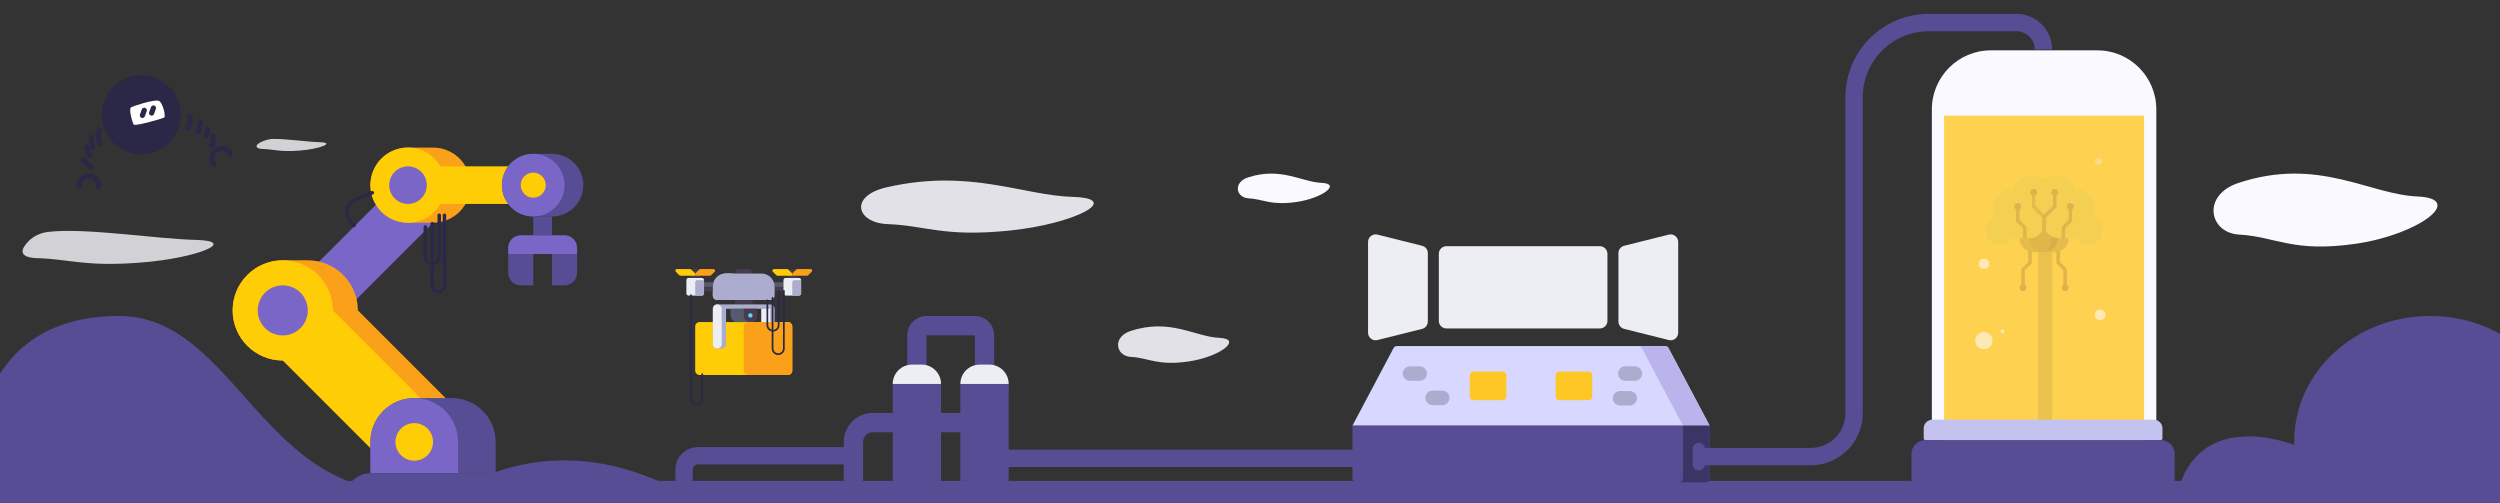 <svg width="1440" height="290" viewBox="0 0 1440 290" fill="none" xmlns="http://www.w3.org/2000/svg">
<rect x="0" y="0" width="1440" height="290" fill="#333333" stroke="none"/>
<g clip-path="url(#clip0_2534_9837)">
<g clip-path="url(#clip1_2534_9837)">
<rect y="277" width="1440" height="70" fill="#564D94"/>
<path d="M292.714 146.321V157.143C292.714 161.127 295.945 164.357 299.929 164.357H307.143V146.321H292.714Z" fill="#564D94"/>
<path d="M317.964 146.321V164.357H325.179C329.163 164.357 332.393 161.127 332.393 157.143V146.321H317.964Z" fill="#564D94"/>
<path d="M188.114 189.618L166.474 167.978L238.606 95.846L260.246 117.486L188.114 189.618Z" fill="#7A66C7"/>
<path d="M260.25 232.893L206.143 178.786C206.143 162.848 193.223 149.929 177.286 149.929H162.857C146.92 149.929 134 162.848 134 178.786C134 194.723 146.92 207.643 162.857 207.643H177.286L231.393 261.75L260.25 232.893Z" fill="#FAA019"/>
<path d="M307.143 124.679H317.964V135.5H307.143V124.679Z" fill="#564D94"/>
<path d="M191.714 178.786C191.714 162.848 178.794 149.929 162.857 149.929C146.92 149.929 134 162.848 134 178.786C134 194.723 146.92 207.643 162.857 207.643L224.179 268.964L253.036 240.107L191.714 178.786Z" fill="#FFCD05"/>
<path d="M260.25 229.286H238.607C224.662 229.286 213.357 240.59 213.357 254.536V272.571H285.5V254.536C285.5 240.59 274.195 229.286 260.25 229.286Z" fill="#564D94"/>
<path d="M238.607 229.286C224.662 229.286 213.357 240.59 213.357 254.536V272.571H263.857V254.536C263.857 240.59 252.552 229.286 238.607 229.286Z" fill="#7A66C7"/>
<path d="M238.607 265.357C244.583 265.357 249.428 260.512 249.428 254.536C249.428 248.559 244.583 243.714 238.607 243.714C232.63 243.714 227.786 248.559 227.786 254.536C227.786 260.512 232.63 265.357 238.607 265.357Z" fill="#FFCD05"/>
<path d="M285.5 272.572H213.357C205.388 272.572 198.928 279.031 198.928 287H299.928C299.928 279.031 293.469 272.572 285.5 272.572Z" fill="#564D94"/>
<path d="M162.857 193.214C170.826 193.214 177.286 186.754 177.286 178.786C177.286 170.817 170.826 164.357 162.857 164.357C154.888 164.357 148.428 170.817 148.428 178.786C148.428 186.754 154.888 193.214 162.857 193.214Z" fill="#7A66C7"/>
<path d="M249.429 128.286H235C223.047 128.286 213.357 118.596 213.357 106.643C213.357 94.69 223.047 85 235 85H249.429C261.382 85 271.072 94.69 271.072 106.643C271.072 118.596 261.382 128.286 249.429 128.286Z" fill="#FAA019"/>
<path d="M307.143 95.821H253.741C249.998 89.354 243.01 85 235 85C223.047 85 213.357 94.69 213.357 106.643C213.357 118.596 223.047 128.286 235 128.286C243.01 128.286 249.998 123.931 253.741 117.464H307.143V95.821Z" fill="#FFCD05"/>
<path d="M235 117.464C240.976 117.464 245.821 112.619 245.821 106.643C245.821 100.666 240.976 95.821 235 95.821C229.023 95.821 224.178 100.666 224.178 106.643C224.178 112.619 229.023 117.464 235 117.464Z" fill="#7A66C7"/>
<path d="M317.965 124.678H307.143C297.182 124.678 289.107 116.603 289.107 106.643C289.107 96.682 297.182 88.607 307.143 88.607H317.965C327.925 88.607 336 96.682 336 106.643C336 116.603 327.925 124.678 317.965 124.678Z" fill="#564D94"/>
<path d="M307.143 124.678C317.104 124.678 325.179 116.604 325.179 106.643C325.179 96.682 317.104 88.607 307.143 88.607C297.182 88.607 289.107 96.682 289.107 106.643C289.107 116.604 297.182 124.678 307.143 124.678Z" fill="#7A66C7"/>
<path d="M307.143 113.857C311.127 113.857 314.357 110.627 314.357 106.643C314.357 102.659 311.127 99.429 307.143 99.429C303.158 99.429 299.928 102.659 299.928 106.643C299.928 110.627 303.158 113.857 307.143 113.857Z" fill="#FFCD05"/>
<path d="M325.179 135.5H299.929C295.944 135.5 292.714 138.73 292.714 142.714V146.321H332.393V142.714C332.393 138.73 329.163 135.5 325.179 135.5Z" fill="#7A66C7"/>
<g clip-path="url(#clip2_2534_9837)">
<path d="M1478 254.191C1478 266.078 1475.55 277.606 1469.41 287.448C1395.49 287.448 1321.06 288.015 1253 289C1262.81 236.39 1313.74 253.369 1321.52 256.292C1321.5 255.595 1321.49 254.898 1321.49 254.191C1321.49 214.323 1356.52 182 1399.74 182C1401.37 182 1402.98 182.045 1404.59 182.135C1421 182.982 1436.77 188.766 1449.84 198.728C1467.05 211.967 1478 231.901 1478 254.191Z" fill="#564D94"/>
<path d="M-184 317.478C-161.886 278.206 -124.42 308.478 -124.42 308.478C-124.42 308.478 -135.136 252.902 -88.617 236.232C-35.294 217.078 -13.971 264.536 -13.971 264.536C-13.971 264.536 -16.248 182 68.651 182C145.233 182 155.009 321.035 282.241 273.061C367.289 241.01 437 317.058 437 317.058L-184 317.478Z" fill="#564D94"/>
<path d="M558.734 237.85V248.982H502.699C499.638 248.982 497.133 251.487 497.133 254.549V277H486V254.549C486 245.364 493.514 237.85 502.699 237.85H558.734Z" fill="#564D94"/>
<path d="M572.65 193.133V215.584H561.518V193.133H533.686V215.584H522.553V193.133C522.553 187.01 527.563 182 533.686 182H561.518C567.64 182 572.65 187.01 572.65 193.133Z" fill="#564D94"/>
<path d="M530.902 210.018C537.051 210.018 542.035 215.002 542.035 221.15L536.469 226.717H519.77L514.203 221.15C514.203 215.002 519.187 210.018 525.336 210.018H530.902Z" fill="#EDEDF4"/>
<path d="M514.203 221.15H542.035V277H514.203V221.15Z" fill="#564D94"/>
<path d="M569.867 210.018C576.016 210.018 581 215.002 581 221.15L575.434 226.717H558.734L553.168 221.15C553.168 215.002 558.152 210.018 564.301 210.018H569.867Z" fill="#EDEDF4"/>
<path d="M553.168 221.15H581V277H553.168V221.15Z" fill="#564D94"/>
<path d="M578 264H780" stroke="#564D94" stroke-width="10"/>
<path d="M394 277V270.5C394 266.082 397.582 262.5 402 262.5H491" stroke="#564D94" stroke-width="10"/>
</g>
<path d="M78.076 88.706C90.534 90.544 102.124 81.934 103.962 69.476C105.8 57.017 97.191 45.427 84.732 43.589C72.273 41.751 60.683 50.361 58.845 62.819C57.007 75.278 65.617 86.868 78.076 88.706Z" fill="#2A2846"/>
<path d="M91.419 58.072C93.647 58.762 95.64 66.942 94.59 67.658C93.541 68.373 77.954 72.788 77.073 71.768C76.193 70.748 74.069 62.682 75.448 61.861C76.828 61.041 88.558 57.181 91.419 58.072Z" fill="white"/>
<path d="M45.472 107.18C45.472 107.18 45.566 101.282 51.347 101.573C57.128 101.864 57.17 106.984 56.508 107.75" stroke="#2A2846" stroke-width="3" stroke-linecap="round" stroke-linejoin="round"/>
<path d="M122.982 94.293C122.982 94.293 119.895 89.266 124.929 86.407C129.964 83.548 132.75 87.848 132.598 88.877" stroke="#2A2846" stroke-width="3" stroke-linecap="round" stroke-linejoin="round"/>
<path d="M47.958 91.874C49.383 93.424 52.404 96.454 52.404 96.454" stroke="#2A2846" stroke-width="3" stroke-linecap="round" stroke-linejoin="round"/>
<path d="M49.874 84.827L51.513 89.782" stroke="#2A2846" stroke-width="3" stroke-linecap="round" stroke-linejoin="round"/>
<path d="M52.557 79.171L53.447 85.113" stroke="#2A2846" stroke-width="3" stroke-linecap="round" stroke-linejoin="round"/>
<path d="M57.248 75.056C57.248 75.056 55.75 78.852 57.286 82.372" stroke="#2A2846" stroke-width="3" stroke-linecap="round" stroke-linejoin="round"/>
<path d="M109.287 66.646C109.287 66.646 110.377 71.239 107.974 73.863" stroke="#2A2846" stroke-width="3" stroke-linecap="round" stroke-linejoin="round"/>
<path d="M115.31 70.514C115.31 70.514 115.353 75.079 113.867 76.125" stroke="#2A2846" stroke-width="3" stroke-linecap="round" stroke-linejoin="round"/>
<path d="M119.678 74.218C119.678 74.218 119.562 76.637 118.843 77.79" stroke="#2A2846" stroke-width="3" stroke-linecap="round" stroke-linejoin="round"/>
<path d="M122.774 78.51C122.774 78.51 123.289 81.82 121.83 83.774" stroke="#2A2846" stroke-width="3" stroke-linecap="round" stroke-linejoin="round"/>
<path d="M88.38 62.196L87.328 65.107" stroke="#2A2846" stroke-width="3" stroke-linecap="round" stroke-linejoin="round"/>
<path d="M83.08 63.543L82.02 66.459" stroke="#2A2846" stroke-width="3" stroke-linecap="round" stroke-linejoin="round"/>
<path d="M402.979 216H453.812C455.216 216 456.354 214.862 456.354 213.458V188.042C456.354 186.638 455.216 185.5 453.812 185.5H402.979C401.575 185.5 400.438 186.638 400.438 188.042V213.458C400.438 214.862 401.575 216 402.979 216Z" fill="#FFCD05"/>
<path d="M425.854 172.792H413.146C411.742 172.792 410.604 171.654 410.604 170.25V165.167C410.604 160.955 414.018 157.542 418.229 157.542H420.771C424.982 157.542 428.396 160.955 428.396 165.167V170.25C428.396 171.654 427.258 172.792 425.854 172.792Z" fill="#EDEDF4"/>
<path d="M418.229 167.708H405.521V162.625H418.229C419.633 162.625 420.771 163.763 420.771 165.167C420.771 166.57 419.633 167.708 418.229 167.708Z" fill="#463C4B"/>
<path d="M420.771 165.167H405.521V162.625H418.229C419.633 162.625 420.771 163.763 420.771 165.167Z" fill="#555A6E"/>
<path d="M438.563 167.708H451.271V162.625H438.563C437.159 162.625 436.021 163.763 436.021 165.167C436.021 166.57 437.159 167.708 438.563 167.708Z" fill="#463C4B"/>
<path d="M436.021 165.167H451.271V162.625H438.563C437.159 162.625 436.021 163.763 436.021 165.167Z" fill="#555A6E"/>
<path d="M396.625 170.25H404.25C404.952 170.25 405.521 169.681 405.521 168.979V161.354C405.521 160.652 404.952 160.083 404.25 160.083H396.625C395.923 160.083 395.354 160.652 395.354 161.354V168.979C395.354 169.681 395.923 170.25 396.625 170.25Z" fill="#EDEDF4"/>
<path d="M400.438 170.25H404.25C404.952 170.25 405.521 169.681 405.521 168.979V161.354H401.708C401.007 161.354 400.438 161.923 400.438 162.625V170.25Z" fill="#ACACCF"/>
<path d="M402.979 160.083H397.896V157.542C397.896 156.138 399.034 155 400.438 155C401.841 155 402.979 156.138 402.979 157.542V160.083Z" fill="#463C4B"/>
<path d="M400.438 158.812V157.542L402.716 155.263C402.884 155.095 403.113 155 403.351 155H410.976C411.473 155 411.875 155.402 411.875 155.899C411.875 156.137 411.78 156.366 411.612 156.534L409.597 158.549C409.428 158.718 409.199 158.812 408.961 158.812H400.438Z" fill="#FAA019"/>
<path d="M400.438 158.812V157.542L398.159 155.263C397.991 155.095 397.762 155 397.524 155H389.899C389.402 155 389 155.402 389 155.899C389 156.137 389.095 156.366 389.263 156.534L391.278 158.549C391.447 158.718 391.676 158.812 391.914 158.812H400.438Z" fill="#FFCD05"/>
<path d="M452.542 170.25H460.167C460.869 170.25 461.438 169.681 461.438 168.979V161.354C461.438 160.652 460.869 160.083 460.167 160.083H452.542C451.84 160.083 451.271 160.652 451.271 161.354V168.979C451.271 169.681 451.84 170.25 452.542 170.25Z" fill="#EDEDF4"/>
<path d="M456.354 170.25H460.167C460.868 170.25 461.437 169.681 461.437 168.979V161.354H457.625C456.923 161.354 456.354 161.923 456.354 162.625V170.25Z" fill="#ACACCF"/>
<path d="M458.896 160.083H453.812V157.542C453.812 156.138 454.95 155 456.354 155C457.758 155 458.896 156.138 458.896 157.542V160.083Z" fill="#463C4B"/>
<path d="M456.354 158.812V157.542L458.633 155.263C458.801 155.095 459.03 155 459.268 155H466.893C467.389 155 467.792 155.402 467.792 155.899C467.792 156.137 467.697 156.366 467.528 156.534L465.513 158.549C465.345 158.718 465.116 158.812 464.878 158.812H456.354Z" fill="#FAA019"/>
<path d="M456.354 158.812V157.542L454.076 155.263C453.907 155.095 453.679 155 453.44 155H445.815C445.319 155 444.917 155.402 444.917 155.899C444.917 156.137 445.011 156.366 445.18 156.534L447.195 158.549C447.364 158.718 447.592 158.812 447.83 158.812H456.354Z" fill="#FFCD05"/>
<path d="M430.938 155H425.854C424.45 155 423.312 156.138 423.312 157.542H433.479C433.479 156.138 432.341 155 430.938 155Z" fill="#463C4B"/>
<path d="M423.312 172.792H433.479V175.333H423.312V172.792Z" fill="#463C4B"/>
<path d="M438.562 185.5H446.187V177.875C446.187 176.471 445.049 175.333 443.646 175.333H413.146C411.742 175.333 410.604 176.471 410.604 177.875V198.208C410.604 199.612 411.742 200.75 413.146 200.75H415.687C417.091 200.75 418.229 199.612 418.229 198.208V177.875H438.562V185.5Z" fill="#ACACCF"/>
<path d="M413.146 200.75C411.742 200.75 410.604 199.612 410.604 198.208V177.875C410.604 176.471 411.742 175.333 413.146 175.333C414.55 175.333 415.687 176.471 415.687 177.875V198.208C415.687 199.612 414.55 200.75 413.146 200.75Z" fill="#EDEDF4"/>
<path d="M424.583 185.5H432.208C434.314 185.5 436.021 183.793 436.021 181.688V177.875H420.771V181.688C420.771 183.793 422.478 185.5 424.583 185.5Z" fill="#555A6E"/>
<path d="M432.208 185.5C434.314 185.5 436.021 183.793 436.021 181.688V177.875H428.396V181.688C428.396 183.793 430.103 185.5 432.208 185.5Z" fill="#463C4B"/>
<path d="M432.208 182.958C432.91 182.958 433.479 182.389 433.479 181.687C433.479 180.986 432.91 180.417 432.208 180.417C431.506 180.417 430.938 180.986 430.938 181.687C430.938 182.389 431.506 182.958 432.208 182.958Z" fill="#5AD7FF"/>
<path d="M430.938 216H453.813C455.216 216 456.354 214.862 456.354 213.458V188.042C456.354 186.638 455.216 185.5 453.813 185.5H430.938C429.534 185.5 428.396 186.638 428.396 188.042V213.458C428.396 214.862 429.534 216 430.938 216Z" fill="#FAA019"/>
<path d="M438.562 177.875H443.646V185.5H438.562V177.875Z" fill="#EDEDF4"/>
<path d="M443.646 172.792H413.146C411.742 172.792 410.604 171.654 410.604 170.25V165.167C410.604 160.955 414.018 157.542 418.229 157.542H438.563C442.774 157.542 446.188 160.955 446.188 165.167V170.25C446.188 171.654 445.05 172.792 443.646 172.792Z" fill="#ACACCF"/>
<path d="M445 171.5V200.75C445 202.545 446.455 204 448.25 204V204C450.045 204 451.5 202.545 451.5 200.75V167.5" stroke="#2A2846" stroke-linecap="round"/>
<path d="M442 173V187.25C442 189.045 443.455 190.5 445.25 190.5V190.5C447.045 190.5 448.5 189.045 448.5 187.25V167.5" stroke="#2A2846" stroke-linecap="round"/>
<path d="M404.5 215.5V229.75C404.5 231.545 403.045 233 401.25 233V233C399.455 233 398 231.545 398 229.75V170" stroke="#2A2846" stroke-linecap="round"/>
<path d="M249 128.822V164.5C249 166.433 250.567 168 252.5 168V168C254.433 168 256 166.433 256 164.5V124" stroke="#2A2846" stroke-width="2" stroke-linecap="round"/>
<path d="M245 130.696V148C245 150.209 246.791 152 249 152V152C251.209 152 253 150.209 253 148V124" stroke="#2A2846" stroke-width="2" stroke-linecap="round"/>
<path d="M1289.66 135.112C1272.46 134.137 1268.02 112.419 1289.34 105.375C1335.38 90.161 1364.37 111.95 1392.39 113.169C1420.4 114.388 1393.44 135.112 1356.97 140.395C1320.49 145.678 1311.16 136.331 1289.66 135.112Z" fill="#F9F9FF"/>
<path d="M719.022 114.212C711.957 113.817 710.133 105.027 718.89 102.176C737.806 96.018 749.718 104.837 761.229 105.33C772.74 105.824 761.663 114.212 746.677 116.35C731.692 118.489 727.855 114.706 719.022 114.212Z" fill="#F9F9FF"/>
<path d="M214.871 111.928C215.384 111.723 215.634 111.141 215.428 110.629C215.223 110.116 214.641 109.866 214.129 110.072L214.871 111.928ZM214.129 110.072L204.582 113.89L205.325 115.747L214.871 111.928L214.129 110.072ZM201.133 128.152L203.745 131.156L205.255 129.844L202.642 126.84L201.133 128.152ZM204.582 113.89C198.831 116.191 197.069 123.478 201.133 128.152L202.642 126.84C199.481 123.204 200.852 117.536 205.325 115.747L204.582 113.89Z" fill="#2A2846"/>
</g>
<path d="M802.667 200.527L779 245.188H984.743L961.077 200.527C960.691 199.799 959.935 199.344 959.112 199.344H804.631C803.808 199.344 803.052 199.799 802.667 200.527Z" fill="#D8D7FF"/>
<path d="M961.077 200.527C960.691 199.799 959.935 199.344 959.112 199.344H943.743C944.567 199.344 945.323 199.799 945.708 200.527L969.375 245.188H984.743L961.077 200.527Z" fill="#B9B5EC"/>
<path d="M779 275.577V245.188H984.743V275.577C984.743 276.805 983.748 277.8 982.52 277.8H781.223C779.996 277.8 779 276.805 779 275.577Z" fill="#564D94"/>
<path d="M969.375 245.188V275.577C969.375 276.805 968.38 277.8 967.152 277.8H982.52C983.748 277.8 984.744 276.805 984.744 275.577V245.188H969.375Z" fill="#3B3566"/>
<path d="M817.728 219.338H812.169C809.866 219.338 808 217.471 808 215.169C808 212.867 809.866 211 812.169 211H817.728C820.031 211 821.897 212.867 821.897 215.169C821.897 217.471 820.031 219.338 817.728 219.338Z" fill="#ACACCF"/>
<path d="M830.728 233.338H825.169C822.866 233.338 821 231.471 821 229.169C821 226.867 822.866 225 825.169 225H830.728C833.031 225 834.897 226.867 834.897 229.169C834.897 231.471 833.031 233.338 830.728 233.338Z" fill="#ACACCF"/>
<path d="M865.545 214.021H848.748C847.559 214.021 846.596 214.985 846.596 216.173V228.359C846.596 229.548 847.56 230.512 848.748 230.512H865.545C866.734 230.512 867.697 229.548 867.697 228.359V216.173C867.697 214.984 866.733 214.021 865.545 214.021Z" fill="#FFC726"/>
<path d="M941.728 219.338H936.169C933.866 219.338 932 217.471 932 215.169C932 212.867 933.866 211 936.169 211H941.728C944.031 211 945.897 212.867 945.897 215.169C945.897 217.471 944.031 219.338 941.728 219.338Z" fill="#ACACCF"/>
<path d="M938.728 233.569H933.169C930.866 233.569 929 231.702 929 229.4C929 227.097 930.866 225.231 933.169 225.231H938.728C941.031 225.231 942.897 227.097 942.897 229.4C942.897 231.702 941.031 233.569 938.728 233.569Z" fill="#ACACCF"/>
<path d="M898.199 214.021H914.995C916.184 214.021 917.147 214.985 917.147 216.173V228.359C917.147 229.548 916.184 230.512 914.995 230.512H898.199C897.01 230.512 896.047 229.548 896.047 228.359V216.173C896.047 214.984 897.01 214.021 898.199 214.021Z" fill="#FFC726"/>
<path d="M921.522 141.814H833.124C830.718 141.814 828.762 143.77 828.762 146.175V184.825C828.762 187.23 830.718 189.186 833.124 189.186H921.522C923.927 189.186 925.883 187.23 925.883 184.825V146.175C925.883 143.77 923.926 141.814 921.522 141.814Z" fill="#EDEDF4"/>
<path d="M964.967 135.925C963.902 135.093 962.539 134.804 961.225 135.132L935.523 141.562C933.578 142.048 932.219 143.788 932.219 145.793V185.208C932.219 187.212 933.578 188.952 935.523 189.439L961.225 195.868C961.58 195.957 961.938 196 962.294 196C963.253 196 964.19 195.682 964.967 195.075C966.034 194.243 966.645 192.989 966.645 191.637V139.364C966.645 138.011 966.034 136.758 964.967 135.925Z" fill="#EDEDF4"/>
<path d="M819.122 141.562L793.42 135.132C792.107 134.804 790.744 135.093 789.678 135.925C788.612 136.757 788 138.011 788 139.363V191.637C788 192.989 788.612 194.243 789.678 195.075C790.456 195.683 791.393 196 792.352 196C792.707 196 793.066 195.957 793.42 195.868L819.122 189.439C821.067 188.952 822.426 187.213 822.426 185.208V145.793C822.426 143.788 821.067 142.048 819.122 141.562Z" fill="#EDEDF4"/>
<path d="M1112.75 63C1112.75 44.222 1127.98 29 1146.75 29H1208.04C1226.82 29 1242.04 44.222 1242.04 63V247.616H1112.75V63Z" fill="#F9F9FF"/>
<path d="M1190.54 164.658H1188.52V155.762L1184.77 152.014C1184.58 151.824 1184.48 151.567 1184.48 151.299V144.222H1186.5V150.88L1190.25 154.628C1190.43 154.818 1190.54 155.075 1190.54 155.343V164.658Z" fill="#666DDC"/>
<path d="M1166.28 164.658H1164.26V155.343C1164.26 155.075 1164.36 154.818 1164.55 154.628L1168.3 150.88V144.222H1170.32V151.299C1170.32 151.567 1170.21 151.824 1170.02 152.014L1166.28 155.762V164.658Z" fill="#666DDC"/>
<path d="M1173.35 141.189L1177.4 167.692H1180.43C1180.99 167.692 1181.44 167.239 1181.44 166.681V141.189H1173.35Z" fill="#7D8FE5"/>
<path d="M1173.87 140.659V244.666C1173.87 246.945 1174.79 248.791 1175.93 248.791H1182.1V140.659H1173.87Z" fill="#95B0ED"/>
<path d="M1163.24 129.057V137.145C1163.24 141.612 1166.87 145.233 1171.33 145.233H1183.46C1187.93 145.233 1191.55 141.612 1191.55 137.145V129.057H1163.24Z" fill="#7D8FE5"/>
<path d="M1177.4 129.057V145.233C1181.86 145.233 1185.49 141.612 1185.49 137.145V129.057H1177.4Z" fill="#4E4CD3"/>
<path d="M1181.44 137.145V129.057H1169.31V137.145C1169.31 141.612 1172.93 145.233 1177.4 145.233C1179.63 145.233 1181.44 141.612 1181.44 137.145Z" fill="#666DDC"/>
<path fill-rule="evenodd" clip-rule="evenodd" d="M1205.92 123.834C1207.18 120.46 1206.77 116.542 1204.5 113.412C1202.22 110.282 1198.62 108.688 1195.03 108.838C1194.06 105.372 1191.43 102.439 1187.75 101.243C1185.92 100.649 1184.05 100.555 1182.29 100.884L1182.29 100.885L1182.29 100.885C1180.5 101.218 1178.82 101.986 1177.4 103.111V103.111C1174.58 100.876 1170.73 100.048 1167.05 101.244C1163.37 102.439 1160.74 105.372 1159.77 108.839C1156.17 108.688 1152.57 110.282 1150.3 113.412C1148.02 116.543 1147.62 120.46 1148.88 123.834C1145.88 125.826 1143.9 129.233 1143.9 133.102C1143.9 137.569 1147.52 141.19 1151.99 141.19C1154.98 141.19 1157.59 139.563 1158.99 137.146H1165.27L1166.28 135.798L1167.29 137.146H1169.31C1173.76 137.146 1177.37 133.549 1177.4 129.103C1177.42 133.549 1181.03 137.146 1185.49 137.146H1187.51L1188.52 135.798L1189.53 137.146H1195.8C1196.88 139 1198.66 140.388 1200.79 140.935L1200.79 140.934C1201.43 141.1 1202.11 141.19 1202.81 141.19C1207.27 141.19 1210.9 137.568 1210.9 133.102C1210.9 129.232 1208.92 125.826 1205.92 123.834Z" fill="#C4F3FF"/>
<path d="M1167.29 137.146H1165.27V131.499L1161.52 127.751C1161.33 127.561 1161.22 127.304 1161.22 127.036V119.959H1163.24V126.617L1166.99 130.365C1167.18 130.555 1167.29 130.812 1167.29 131.08V137.146Z" fill="#666DDC"/>
<path d="M1189.53 137.146H1187.51V131.08C1187.51 130.812 1187.61 130.555 1187.8 130.365L1191.55 126.617V119.959H1193.57V127.036C1193.57 127.304 1193.47 127.561 1193.28 127.751L1189.53 131.499V137.146Z" fill="#666DDC"/>
<path d="M1172.41 118.529V111.871H1170.39V118.948C1170.39 119.216 1170.5 119.473 1170.68 119.662L1176.75 125.728L1177.47 123.584L1172.41 118.529Z" fill="#7D8FE5"/>
<path d="M1182.52 111.871V118.529L1176.68 124.366C1176.49 124.556 1176.39 124.813 1176.39 125.081V134.113H1178.41V125.5L1184.25 119.662C1184.44 119.473 1184.54 119.216 1184.54 118.948V111.871H1182.52V111.871Z" fill="#666DDC"/>
<path d="M1189.53 167.692C1190.65 167.692 1191.55 166.787 1191.55 165.67C1191.55 164.554 1190.65 163.648 1189.53 163.648C1188.41 163.648 1187.51 164.554 1187.51 165.67C1187.51 166.787 1188.41 167.692 1189.53 167.692Z" fill="#5D5FEF"/>
<path d="M1165.27 167.692C1166.38 167.692 1167.29 166.787 1167.29 165.67C1167.29 164.554 1166.38 163.648 1165.27 163.648C1164.15 163.648 1163.24 164.554 1163.24 165.67C1163.24 166.787 1164.15 167.692 1165.27 167.692Z" fill="#5D5FEF"/>
<path d="M1162.23 120.97C1163.35 120.97 1164.26 120.065 1164.26 118.948C1164.26 117.831 1163.35 116.926 1162.23 116.926C1161.12 116.926 1160.21 117.831 1160.21 118.948C1160.21 120.065 1161.12 120.97 1162.23 120.97Z" fill="#5D5FEF"/>
<path d="M1171.4 112.882C1172.52 112.882 1173.42 111.976 1173.42 110.86C1173.42 109.743 1172.52 108.838 1171.4 108.838C1170.28 108.838 1169.38 109.743 1169.38 110.86C1169.38 111.976 1170.28 112.882 1171.4 112.882Z" fill="#5D5FEF"/>
<path d="M1183.53 112.882C1184.65 112.882 1185.55 111.976 1185.55 110.86C1185.55 109.743 1184.65 108.838 1183.53 108.838C1182.42 108.838 1181.51 109.743 1181.51 110.86C1181.51 111.976 1182.42 112.882 1183.53 112.882Z" fill="#5D5FEF"/>
<path d="M1192.56 120.97C1193.68 120.97 1194.59 120.065 1194.59 118.948C1194.59 117.831 1193.68 116.926 1192.56 116.926C1191.45 116.926 1190.54 117.831 1190.54 118.948C1190.54 120.065 1191.45 120.97 1192.56 120.97Z" fill="#5D5FEF"/>
<g style="mix-blend-mode:multiply">
<path d="M1119.81 66.611H1234.99V268.772H1119.81V66.611Z" fill="#FFC726" fill-opacity="0.8"/>
</g>
<path d="M1108.05 246.739C1108.05 243.978 1110.29 241.739 1113.05 241.739H1240.57C1243.33 241.739 1245.57 243.978 1245.57 246.739V252.493C1245.57 253.045 1245.12 253.493 1244.57 253.493H1109.05C1108.5 253.493 1108.05 253.045 1108.05 252.493V246.739Z" fill="#C4C3EF"/>
<path d="M1101 261.493C1101 257.075 1104.58 253.493 1109 253.493H1244.62C1249.04 253.493 1252.62 257.075 1252.62 261.493V277H1101V261.493Z" fill="#564D94"/>
<circle cx="1142.72" cy="196.247" r="4.975" fill="#FDE9B3"/>
<circle cx="1153.43" cy="190.889" r="1.148" fill="#FDE9B3"/>
<circle cx="1209.69" cy="181.321" r="3.062" fill="#FDE9B3"/>
<circle opacity="0.5" cx="1208.77" cy="93" r="2" fill="#FDE9B3"/>
<circle cx="1142.77" cy="152" r="3" fill="#FDE9B3"/>
<rect x="975" y="255" width="6.996" height="16" rx="3.498" fill="#564D94"/>
<path d="M977.623 263H1042.96C1056.77 263 1067.96 251.807 1067.96 238V56C1067.96 32.252 1087.22 13 1110.96 13H1161.52C1170.07 13 1177 19.932 1177 28.483V28.483" stroke="#564D94" stroke-width="10"/>
<path d="M511.227 129.08C493.362 128.384 488.75 112.871 510.891 107.84C558.718 96.972 588.834 112.536 617.937 113.407C647.04 114.277 619.035 129.08 581.147 132.854C543.258 136.627 533.557 129.951 511.227 129.08Z" fill="#F9F9FF" fill-opacity="0.88"/>
<path d="M651.272 205.556C642.74 205.069 640.537 194.209 651.112 190.688C673.955 183.081 688.339 193.975 702.239 194.585C716.138 195.194 702.763 205.556 684.667 208.198C666.571 210.839 661.938 206.166 651.272 205.556Z" fill="#F9F9FF" fill-opacity="0.88"/>
<path d="M21.435 148.698C9.91 148.345 12.152 143.141 16.68 138.701C19.591 135.847 23.417 134.12 27.462 133.615C48.572 130.977 90.206 137.65 112.685 138.178C137.571 138.763 113.624 148.698 81.225 151.231C48.825 153.763 40.53 149.282 21.435 148.698Z" fill="#F9F9FF" fill-opacity="0.8"/>
<path d="M151.067 85.784C149.947 85.749 149.184 85.586 148.7 85.335C145.049 83.447 153.104 80.028 157.214 80.001C165.365 79.948 177.314 81.743 184.249 81.908C193.299 82.123 184.59 85.784 172.809 86.716C161.027 87.65 158.011 85.999 151.067 85.784Z" fill="#F9F9FF" fill-opacity="0.8"/>
</g>
<defs>
<clipPath id="clip0_2534_9837">
<rect width="1440" height="290" fill="white"/>
</clipPath>
<clipPath id="clip1_2534_9837">
<rect width="1440" height="315" fill="white" transform="translate(0 21)"/>
</clipPath>
<clipPath id="clip2_2534_9837">
<rect width="1440" height="174" fill="white" transform="translate(0 163)"/>
</clipPath>
</defs>
</svg>

